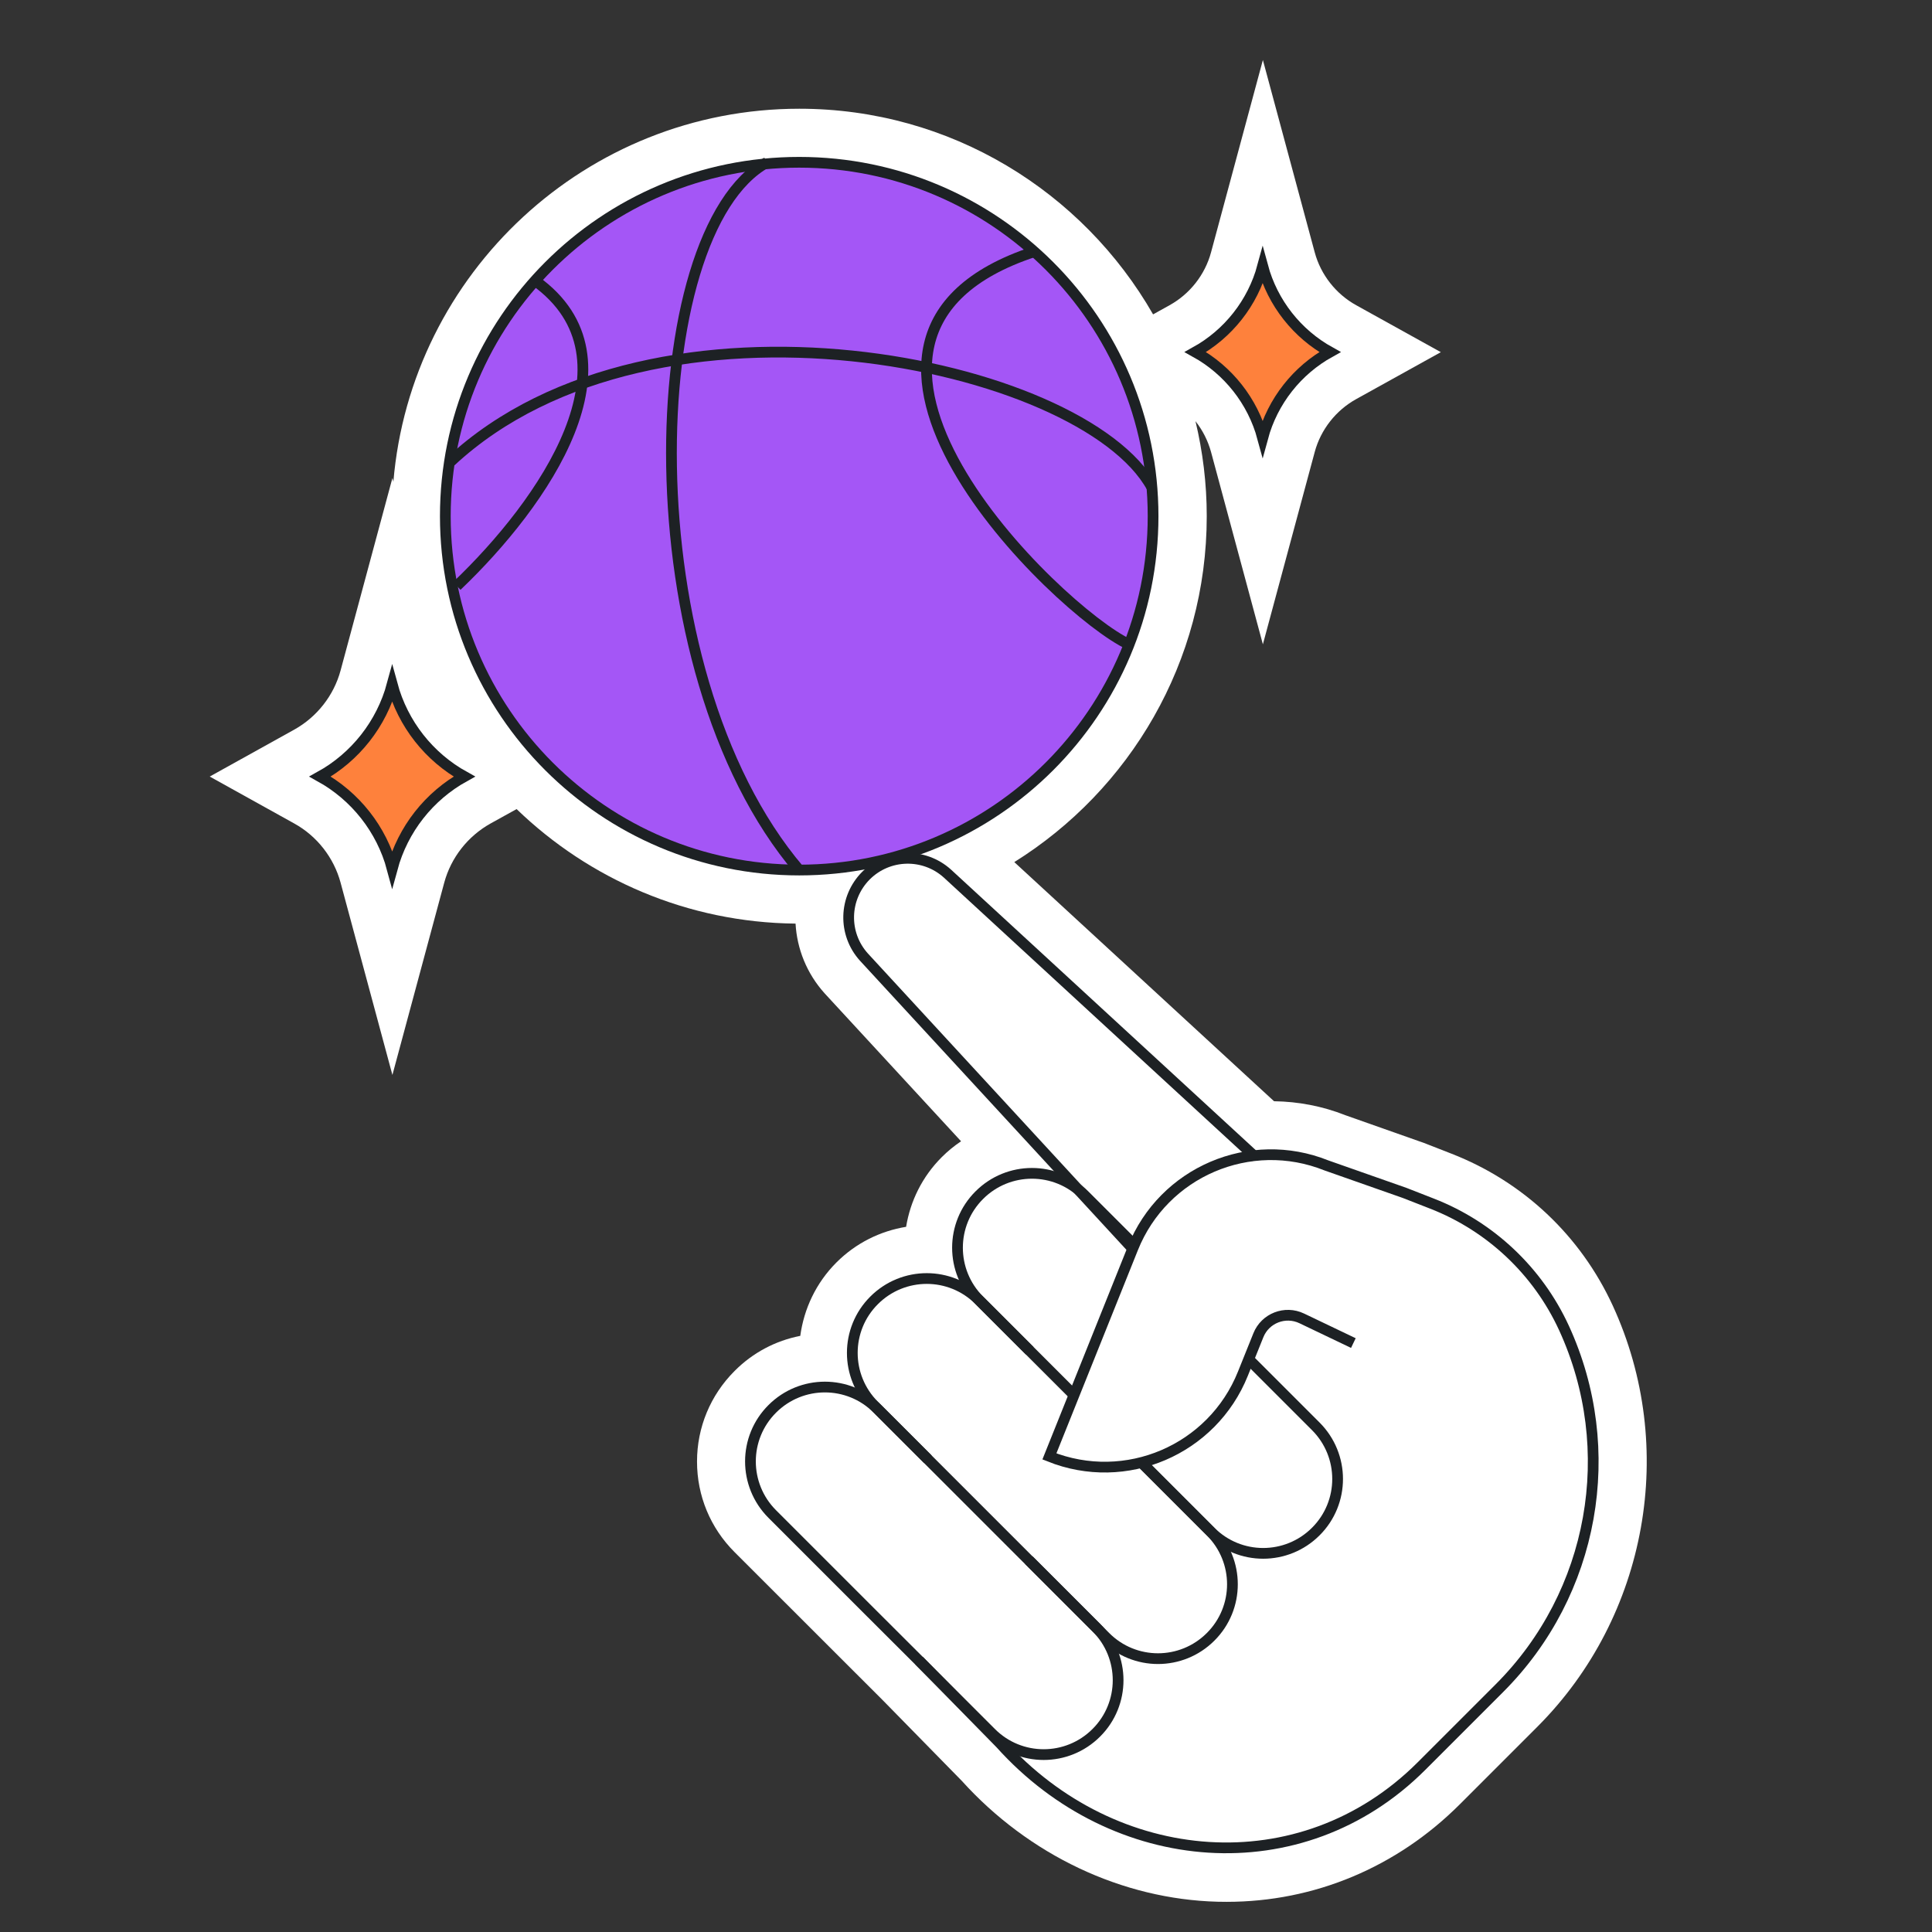 <svg width="180" height="180" viewBox="0 0 180 180" fill="none" xmlns="http://www.w3.org/2000/svg">
<rect x="0" y="0" width="180" height="180" fill="#333333" stroke="none"/>
<path d="M150.26 121.65C147.26 115.13 141.93 110.1 135.24 107.49L132.68 106.49L125.34 103.9C123.19 103.05 120.94 102.63 118.7 102.6L94.5 80.32C105.25 73.61 112.43 61.68 112.43 48.09C112.43 45.04 112.06 42.08 111.38 39.24C112.05 40.09 112.54 41.06 112.83 42.11L117.66 60.03L122.49 42.11C123.05 40.03 124.46 38.23 126.36 37.18L134.24 32.81L126.36 28.44C124.46 27.39 123.05 25.59 122.49 23.51L117.66 5.59L112.83 23.51C112.27 25.59 110.86 27.39 108.96 28.44L107.43 29.29C100.88 17.86 88.57 10.13 74.47 10.13C54.62 10.13 38.28 25.45 36.65 44.89L36.56 44.54L31.73 62.47C31.1 64.8 29.53 66.8 27.41 67.98L19.54 72.35L27.41 76.72C29.53 77.89 31.1 79.9 31.73 82.23L36.56 100.15L41.39 82.23C42.02 79.9 43.59 77.9 45.71 76.72L48.13 75.38C54.88 81.9 64.04 85.95 74.12 86.05C74.25 88.38 75.15 90.69 76.84 92.56L89.54 106.33C88.9 106.76 88.3 107.25 87.74 107.81C85.91 109.64 84.81 111.92 84.42 114.3C82.04 114.69 79.76 115.79 77.93 117.62C76.01 119.54 74.9 121.96 74.56 124.46C72.25 124.91 70.13 126.03 68.44 127.73C66.19 129.98 64.94 132.98 64.94 136.17C64.94 139.36 66.18 142.35 68.44 144.61L82.26 158.42L89.6 165.91C95.86 172.84 104.55 176.95 113.45 177.18C113.73 177.19 114.01 177.19 114.29 177.19C122.45 177.19 130.13 173.98 136.01 168.1L143.27 160.84C153.5 150.58 156.32 134.83 150.26 121.65Z" fill="white"/>
<path d="M145.72 123.74C143.28 118.43 138.87 114.28 133.43 112.16L130.87 111.16L123.59 108.6C121.37 107.71 119.06 107.43 116.83 107.69L88.27 81.39C86.09 79.42 82.76 79.51 80.68 81.58C78.61 83.65 78.52 86.99 80.49 89.17L100.43 110.8C97.71 108.65 93.75 108.83 91.24 111.34C88.53 114.05 88.53 118.44 91.24 121.14L97.9 127.8L95.94 125.84L91.24 121.14C88.53 118.43 84.14 118.43 81.44 121.14C78.73 123.85 78.73 128.24 81.44 130.94L81.75 131.25C79.04 128.54 74.65 128.54 71.95 131.25C69.24 133.96 69.24 138.35 71.95 141.05L80.68 149.78L85.64 154.72L93.23 162.46C103.81 174.24 121.26 175.74 132.46 164.55L135.56 161.45L139.72 157.29C148.53 148.47 150.93 135.08 145.72 123.74Z" fill="white"/>
<path d="M43.26 72.35C39.99 74.16 37.54 77.24 36.54 80.93C35.55 77.24 33.09 74.16 29.82 72.35C33.09 70.54 35.54 67.46 36.54 63.77C37.54 67.46 39.99 70.54 43.26 72.35Z" fill="#FE813C" stroke="#1D2124" stroke-miterlimit="10"/>
<path d="M123.91 32.8C120.86 34.49 118.57 37.36 117.64 40.8C116.71 37.36 114.42 34.49 111.37 32.8C114.42 31.11 116.71 28.24 117.64 24.8C118.57 28.24 120.86 31.11 123.91 32.8Z" fill="#FE813C" stroke="#1D2124" stroke-miterlimit="10"/>
<path d="M74.46 81.06C92.669 81.06 107.43 66.299 107.43 48.09C107.43 29.881 92.669 15.12 74.46 15.12C56.251 15.12 41.49 29.881 41.49 48.09C41.49 66.299 56.251 81.06 74.46 81.06Z" fill="#A456F6" stroke="#1D2124" stroke-miterlimit="10"/>
<path d="M71.45 15.13C59.73 21.57 58.48 62.29 74.46 81.06" stroke="#1D2124" stroke-miterlimit="10"/>
<path d="M107.31 45.4C100.87 33.69 61.07 25.28 42 42.99" stroke="#1D2124" stroke-miterlimit="10"/>
<path d="M105.19 60.04C98.6 56.98 72.1 31.42 96.35 23.45" stroke="#1D2124" stroke-miterlimit="10"/>
<path d="M42.56 54.59C50.61 46.92 60.06 33.46 49.86 26.16" stroke="#1D2124" stroke-miterlimit="10"/>
<path d="M116.31 126.61L122.59 132.89C125.3 135.6 125.3 139.99 122.59 142.69C119.88 145.4 115.49 145.4 112.79 142.69L106.33 136.23" stroke="#1D2124" stroke-miterlimit="10"/>
<path d="M99.97 129.88L91.24 121.15C88.53 118.44 88.53 114.05 91.24 111.35C93.95 108.64 98.34 108.64 101.04 111.35L105.74 116.05" stroke="#1D2124" stroke-miterlimit="10"/>
<path d="M106.51 136.42L112.79 142.7C115.5 145.41 115.5 149.8 112.79 152.5C110.08 155.21 105.69 155.21 102.99 152.5L96.53 146.04L90.17 139.68L81.44 130.95C78.73 128.24 78.73 123.85 81.44 121.15C84.15 118.44 88.54 118.44 91.24 121.15L95.94 125.85" stroke="#1D2124" stroke-miterlimit="10"/>
<path d="M95.86 145.36L102.14 151.64C104.85 154.35 104.85 158.74 102.14 161.44C99.43 164.15 95.04 164.15 92.34 161.44L85.88 154.98L80.68 149.79L71.95 141.06C69.24 138.35 69.24 133.96 71.95 131.26C74.66 128.55 79.05 128.55 81.75 131.26L86.45 135.96" stroke="#1D2124" stroke-miterlimit="10"/>
<path d="M105.68 116.5L80.49 89.17C78.52 86.99 78.61 83.66 80.68 81.58C82.75 79.51 86.09 79.42 88.27 81.39L116.98 107.82" stroke="#1D2124" stroke-miterlimit="10"/>
<path d="M126.09 125.13L121.28 122.83C119.73 122.09 117.88 122.81 117.24 124.4L115.8 127.98C112.95 135.09 104.88 138.54 97.77 135.69L105.55 116.29C108.4 109.18 116.47 105.73 123.58 108.58L130.86 111.14L133.42 112.14C138.86 114.26 143.27 118.42 145.71 123.72C150.92 135.06 148.53 148.45 139.7 157.28L135.54 161.44L132.44 164.54C121.25 175.73 103.79 174.23 93.21 162.45L85.62 154.71" stroke="#1D2124" stroke-miterlimit="10"/>
</svg>
